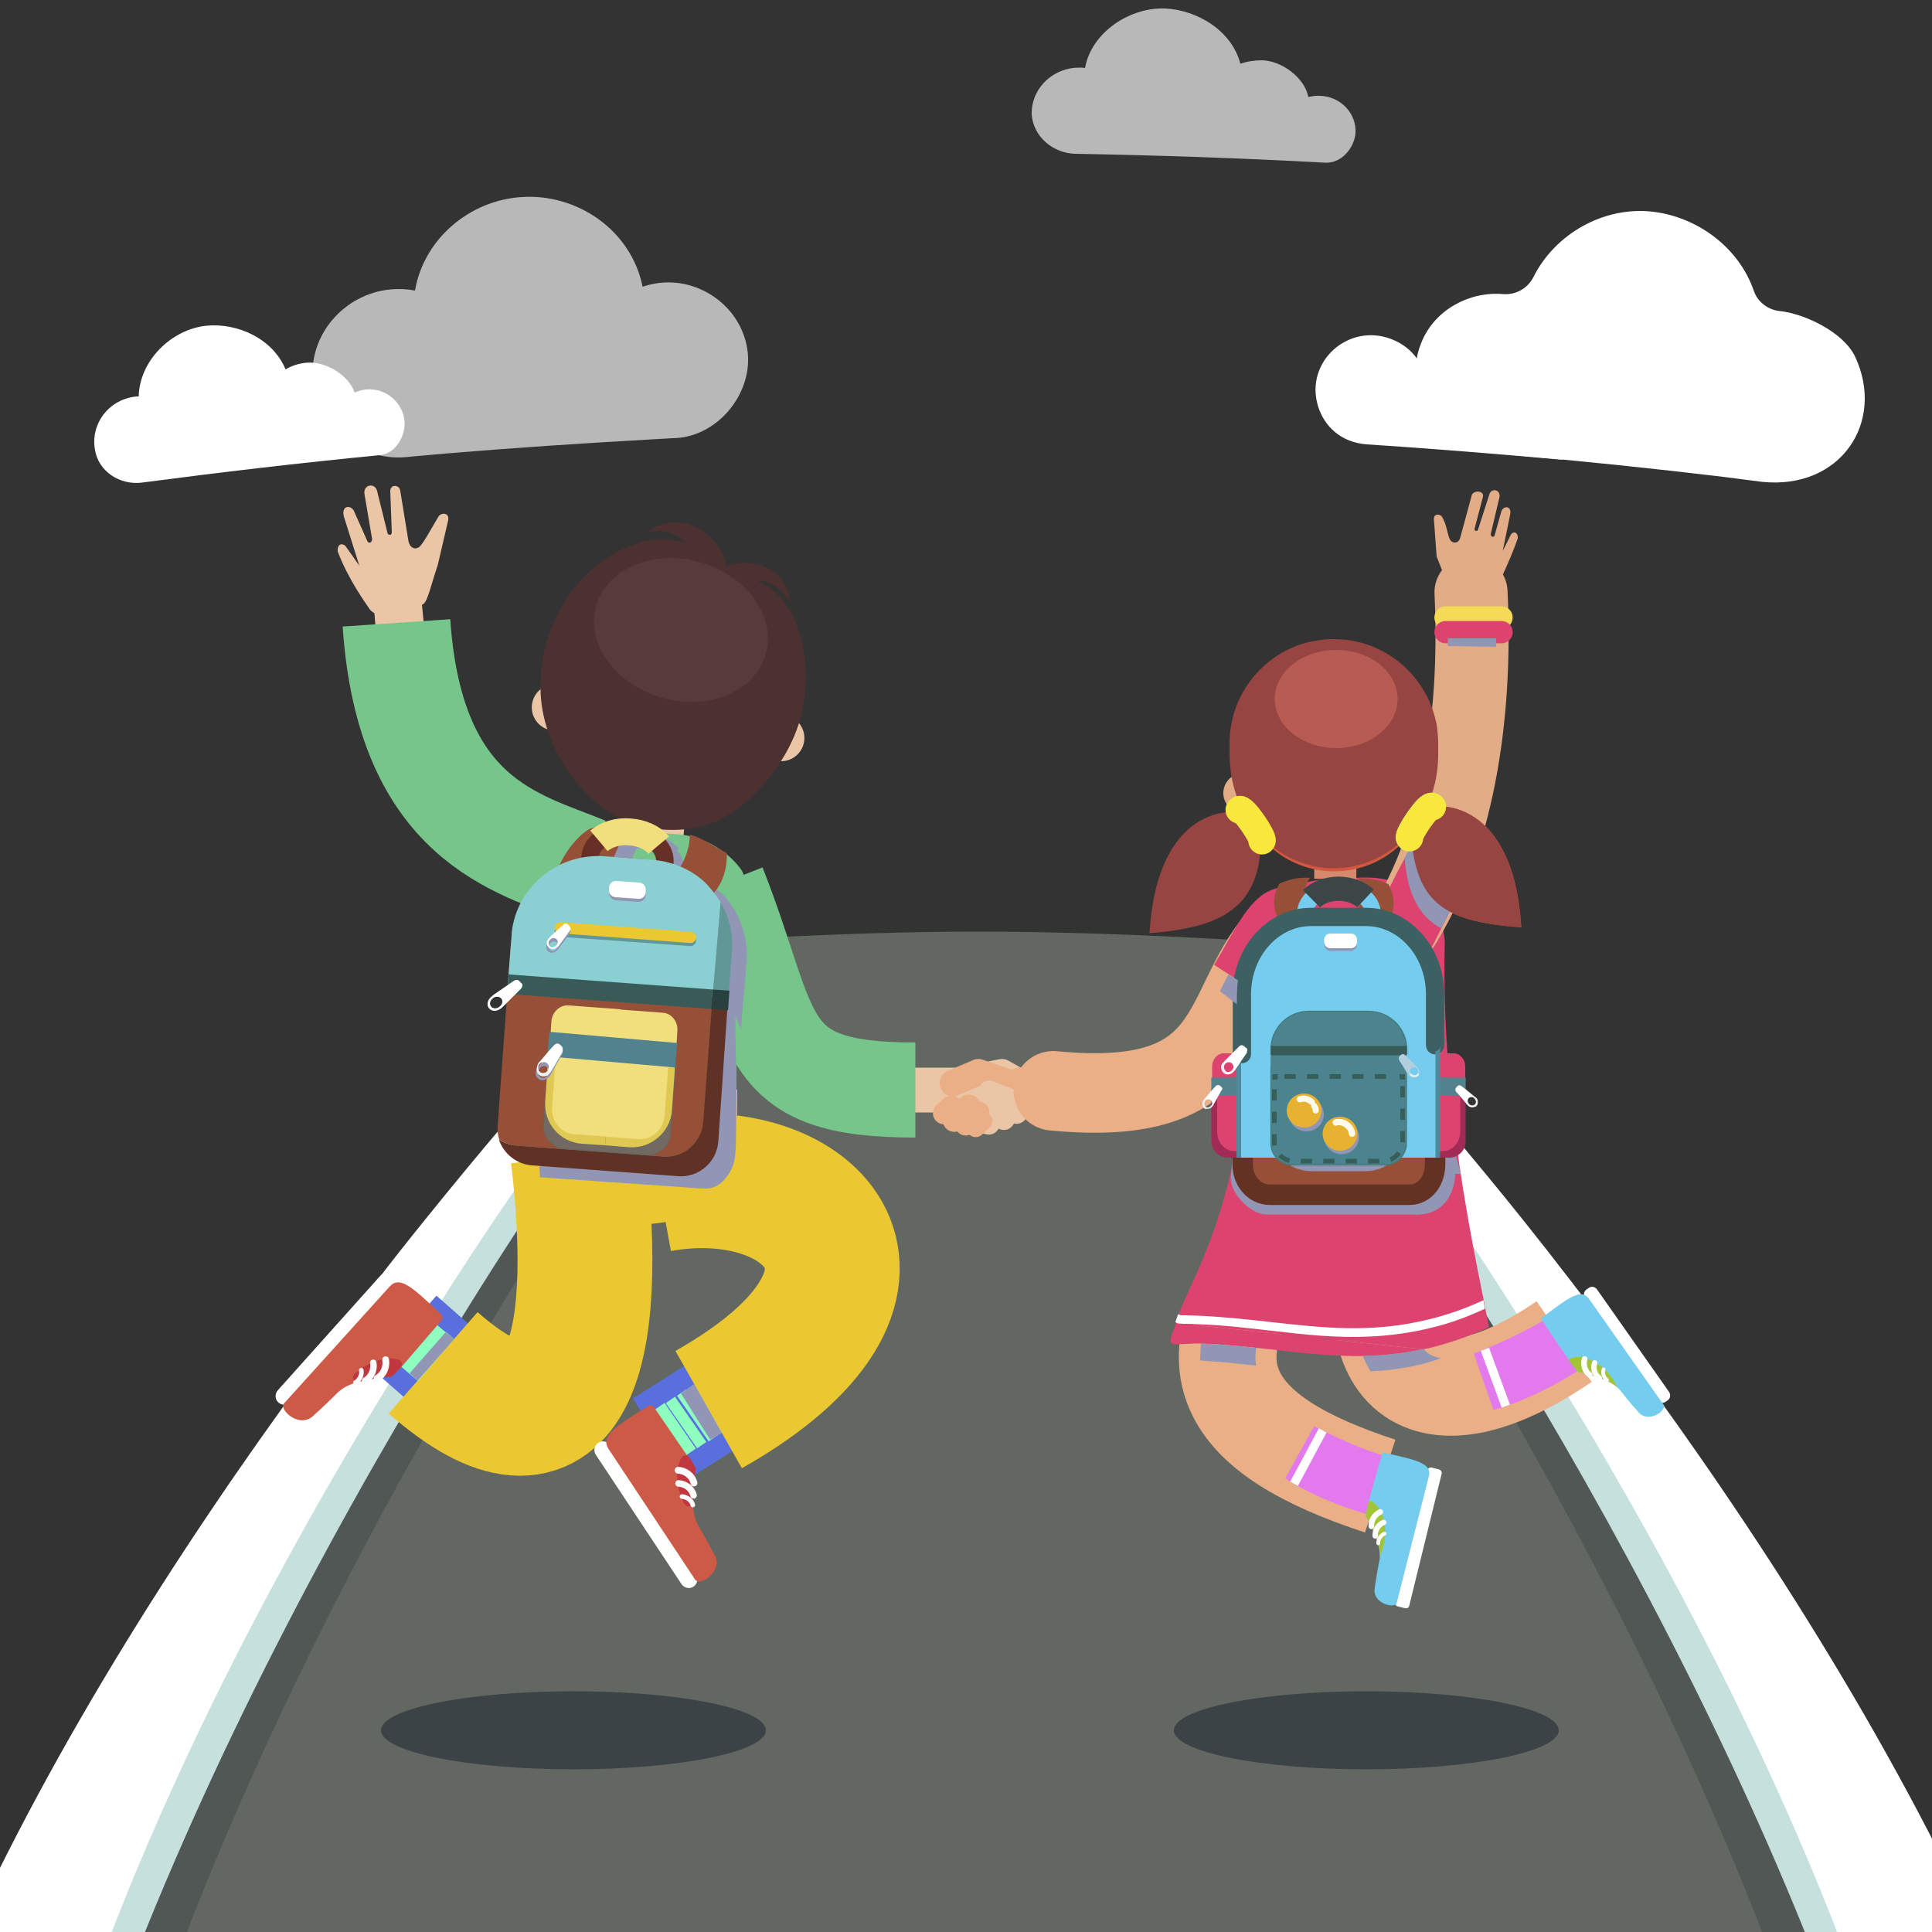 <?xml version="1.0" encoding="utf-8"?>
<!-- Generator: Adobe Illustrator 21.0.0, SVG Export Plug-In . SVG Version: 6.00 Build 0)  -->
<svg version="1.1" id="Слой_1" xmlns="http://www.w3.org/2000/svg" xmlns:xlink="http://www.w3.org/1999/xlink" x="0px" y="0px"
	 width="500px" height="500px" viewBox="0 0 500 500" style="enable-background:new 0 0 500 500;" xml:space="preserve">
<rect x="0" y="0" width="500" height="500" fill="#333333" stroke="none"/>
<style type="text/css">
	.st0{fill:#FFFFFF;}
	.st1{opacity:0.65;fill:#FFFFFF;enable-background:new    ;}
	.st2{opacity:0.65;}
	.st3{fill:#626861;}
	.st4{opacity:0.44;fill:#3C4346;enable-background:new    ;}
	.st5{fill:#C5E0DD;}
	.st6{fill:#E2AC86;}
	.st7{fill:#EBC6A6;}
	.st8{fill:none;stroke:#586FDD;stroke-width:25.269;stroke-linejoin:round;stroke-miterlimit:10;}
	.st9{fill:none;stroke:#8FFFBF;stroke-width:2.888;stroke-linejoin:round;stroke-miterlimit:10;}
	.st10{fill:none;stroke:#EBC6A6;stroke-width:6.873;stroke-linecap:round;stroke-linejoin:round;stroke-miterlimit:10;}
	.st11{fill:#EBAF88;}
	.st12{fill:none;stroke:#EBC6A6;stroke-width:5.661;stroke-linecap:round;stroke-linejoin:round;stroke-miterlimit:10;}
	.st13{fill:none;stroke:#EBAF87;stroke-width:4.776;stroke-linecap:round;stroke-linejoin:round;stroke-miterlimit:10;}
	.st14{fill:none;stroke:#EBAF87;stroke-width:6.873;stroke-linecap:round;stroke-linejoin:round;stroke-miterlimit:10;}
	.st15{fill:none;stroke:#EBAF87;stroke-width:5.712;stroke-linecap:round;stroke-linejoin:round;stroke-miterlimit:10;}
	.st16{fill:none;stroke:#EBAF87;stroke-width:6.065;stroke-linecap:round;stroke-linejoin:round;stroke-miterlimit:10;}
	.st17{fill:none;stroke:#EBAF87;stroke-width:5.358;stroke-linecap:round;stroke-linejoin:round;stroke-miterlimit:10;}
	.st18{fill:#D6886D;}
	.st19{fill:#4D3131;}
	.st20{fill:none;stroke:#EBC831;stroke-width:34.891;stroke-linejoin:round;stroke-miterlimit:10;}
	.st21{fill:none;stroke:#76C58B;stroke-width:27.913;stroke-miterlimit:10;}
	.st22{fill:none;stroke:#76C58B;stroke-width:24.608;stroke-miterlimit:10;}
	.st23{fill:#76C58B;}
	.st24{fill:#EBC831;}
	.st25{fill:#CC5A47;}
	.st26{fill:#C03740;}
	.st27{fill:none;stroke:#FCFCFC;stroke-width:1.192;stroke-linecap:round;stroke-linejoin:round;stroke-miterlimit:10;}
	.st28{fill:none;stroke:#FCFCFC;stroke-width:1.684;stroke-linecap:round;stroke-linejoin:round;stroke-miterlimit:10;}
	.st29{fill:none;stroke:#FCFCFC;stroke-width:1.766;stroke-linecap:round;stroke-linejoin:round;stroke-miterlimit:10;}
	.st30{fill:none;stroke:#EBAF88;stroke-width:25.269;stroke-miterlimit:10;}
	.st31{fill:none;stroke:#EBAF88;stroke-width:20.581;stroke-linecap:round;stroke-linejoin:round;stroke-miterlimit:10;}
	.st32{fill:#DC436E;}
	.st33{fill:#D7896D;}
	.st34{fill:none;stroke:#E2AC86;stroke-width:18.92;stroke-linecap:round;stroke-linejoin:round;stroke-miterlimit:10;}
	.st35{fill:#964542;}
	.st36{fill:#D1573E;}
	.st37{fill:#E27AEE;}
	.st38{fill:#74CCEE;}
	.st39{fill:#A4C438;}
	.st40{fill:none;stroke:#FCFCFC;stroke-width:0.99;stroke-linecap:round;stroke-linejoin:round;stroke-miterlimit:10;}
	.st41{fill:none;stroke:#FCFCFC;stroke-width:1.399;stroke-linecap:round;stroke-linejoin:round;stroke-miterlimit:10;}
	.st42{fill:none;stroke:#FCFCFC;stroke-width:1.468;stroke-linecap:round;stroke-linejoin:round;stroke-miterlimit:10;}
	.st43{fill:none;stroke:#FCFCFC;stroke-width:0.982;stroke-linecap:round;stroke-linejoin:round;stroke-miterlimit:10;}
	.st44{fill:none;stroke:#FCFCFC;stroke-width:1.388;stroke-linecap:round;stroke-linejoin:round;stroke-miterlimit:10;}
	.st45{fill:none;stroke:#FCFCFC;stroke-width:1.456;stroke-linecap:round;stroke-linejoin:round;stroke-miterlimit:10;}
	.st46{fill:#D1573E;stroke:#F8E73D;stroke-width:7.071;stroke-linecap:round;stroke-miterlimit:10;}
	.st47{fill:#D1573E;stroke:#8FFFBF;stroke-width:7.071;stroke-linecap:round;stroke-miterlimit:10;}
	.st48{opacity:0.5;fill:#DB7263;enable-background:new    ;}
	.st49{fill:#9296B5;}
	.st50{fill:#965037;}
	.st51{fill:none;stroke:#673026;stroke-width:4.542;stroke-miterlimit:10;}
	.st52{fill:#8ACFD1;}
	.st53{fill:none;stroke:#F1DF7E;stroke-width:6.963;stroke-miterlimit:10;}
	.st54{fill:#619797;}
	.st55{fill:#603226;}
	.st56{fill:none;stroke:#28413E;stroke-width:5.054;stroke-miterlimit:10;}
	.st57{fill:none;stroke:#385B58;stroke-width:5.054;stroke-miterlimit:10;}
	.st58{opacity:0.5;}
	.st59{fill:#4B848F;}
	.st60{fill:none;stroke:#437775;stroke-width:0.241;stroke-miterlimit:10;}
	.st61{fill:#E0C953;}
	.st62{fill:#F1DF7E;}
	.st63{fill:none;stroke:#52828E;stroke-width:6.366;stroke-miterlimit:10;}
	.st64{fill:none;stroke:#E8F2F2;stroke-width:0.647;stroke-linecap:round;stroke-miterlimit:10;}
	.st65{fill:none;stroke:#619797;stroke-width:2.888;stroke-linecap:round;stroke-miterlimit:10;}
	.st66{fill:none;stroke:#EBC831;stroke-width:2.888;stroke-linecap:round;stroke-miterlimit:10;}
	.st67{fill:#A02C55;}
	.st68{fill:none;stroke:#52828E;stroke-width:4.738;stroke-miterlimit:10;}
	.st69{fill:none;stroke:#74CCEE;stroke-width:4.084;stroke-miterlimit:10;}
	.st70{fill:none;stroke:#3D6163;stroke-width:4.738;stroke-linecap:round;stroke-miterlimit:10;}
	.st71{fill:none;stroke:#643222;stroke-width:5.298;stroke-miterlimit:10;}
	.st72{fill:none;stroke:#385B58;stroke-width:6.021;stroke-miterlimit:10;}
	.st73{fill:none;stroke:#4B848F;stroke-width:5.539;stroke-miterlimit:10;}
	.st74{fill:none;stroke:#3D4646;stroke-width:6.262;stroke-miterlimit:10;}
	.st75{fill:none;stroke:#E8F2F2;stroke-width:0.482;stroke-linecap:round;stroke-miterlimit:10;}
	.st76{fill:none;stroke:#375E59;stroke-width:1.204;stroke-miterlimit:10;}
	.st77{fill:none;stroke:#375E59;stroke-width:1.204;stroke-miterlimit:10;stroke-dasharray:2.925,2.925;}
	.st78{fill:none;stroke:#375E59;stroke-width:1.204;stroke-miterlimit:10;stroke-dasharray:2.904,2.904;}
	.st79{fill:#B2CFDD;}
	.st80{fill:#4E8A9C;}
	.st81{fill:none;stroke:#E8F2F2;stroke-width:0.723;stroke-linecap:round;stroke-miterlimit:10;}
	.st82{fill:none;stroke:#FDFAEB;stroke-width:1.686;stroke-linecap:round;stroke-miterlimit:10;}
	.st83{fill:#E6B22F;}
	.st84{fill:none;stroke:#FDFAEB;stroke-width:1.579;stroke-linecap:round;stroke-miterlimit:10;}
	.st85{fill:#3C4346;}
	.st86{opacity:0.3;fill:#765151;enable-background:new    ;}
	.st87{fill:none;stroke:#F4DA56;stroke-width:5.763;stroke-linecap:round;stroke-miterlimit:10;}
	.st88{fill:none;stroke:#DC436E;stroke-width:5.763;stroke-linecap:round;stroke-miterlimit:10;}
	.st89{fill:none;stroke:#FFFFFF;stroke-width:2.27;stroke-miterlimit:10;}
</style>
<g id="Background">
</g>
<g id="Designed_by_Freepik">
</g>
<g>
	<g>
		<path class="st0" d="M36.7,124.9c20.5-2.7,40.9-5.1,61.5-7.1c4.5-0.4,6.8-5.4,6.5-8.8c-0.5-5-5-8.7-10-8.2c-1,0.1-2,0.4-2.9,0.8
			c-1.7-4.8-7.9-8.3-12.8-7.7c-1.8,0.2-3.6,0.8-5.1,1.7c-3.3-8-12.5-12.1-20.5-11.3c-8.9,0.9-17.3,8.9-17.5,18.3
			c-0.4,0-0.9,0-1.3,0.1c-6.4,0.9-11,6.8-10.1,13.2c0,0.2,0.1,0.4,0.1,0.6C25.5,122,31,125.6,36.7,124.9z"/>
		<path class="st1" d="M278.3,39.8c21.5,0.4,43,1.1,64.5,2.3c4.7,0.3,7.8-4.3,8-7.7c0.3-5-3.8-9.4-9.1-9.6c-1.1-0.1-2.1,0.1-3.1,0.3
			c-1-5.1-7-9.4-12-9.5c-1.9,0-3.9,0.3-5.6,0.9c-2.2-8.6-11.2-13.9-19.4-14.3c-9-0.4-19.1,6-20.8,15.4c-0.4-0.1-0.9-0.1-1.4-0.1
			C273,17.4,267.2,22.3,267,29c0,0.2,0,0.4,0,0.6C267.4,35.4,272.6,39.7,278.3,39.8z"/>
		<g class="st2">
			<path class="st0" d="M172,73.1c-2,0.1-3.9,0.5-5.7,1.1C163.4,59.7,149.5,50,134.9,51c-13.4,0.9-25.2,10.8-27.5,24.2
				c-2-0.4-4.1-0.5-6.3-0.3C89.1,76,79.7,86.7,81,98.8c1.3,11.8,12.3,20.6,24.1,19.5c3.9-0.4,5.9-0.5,9.9-0.9
				c17.9-1.5,35.9-2.7,53.9-3.7c2.1-0.1,3.1-0.2,5.2-0.3c10.9-0.1,19.9-10.4,19.5-21C193.1,81.2,183.1,72.6,172,73.1z"/>
		</g>
		<g>
			<path class="st0" d="M388.9,76.1L388.9,76.1c3.3,0.3,6.4-1.4,7.9-4.3c5.6-11.3,18.3-18.5,31-17c11.7,1.4,22.3,9.4,26.1,20.5
				c1,2.9,3.7,4.9,6.7,5.2c6.1,0.6,16.4,5.3,19.5,11.8c7.9,16.9-3.7,34.5-24.1,32.4c-4-0.5-6-0.8-10.1-1.3
				c-18.3-2.2-36.7-4.1-55-5.7c-4.9-0.4-7.8-0.7-11.9-1c-2.2-0.2-4.3-1.3-5.6-3.1c-5.6-7.4-9.4-16-5.4-25.3
				C371.4,80.2,380.2,75.4,388.9,76.1z"/>
			<path class="st0" d="M369,101.7c0.5-7-3.5-11.8-8.8-13.9c-11.2-4.4-22.6,5.8-19.1,17.3c1.6,5.2,5.9,9.4,12.6,9.9
				c17,1.1,33.9,2.5,50.9,4C392.7,113.1,380.9,107.3,369,101.7z"/>
		</g>
	</g>
</g>
<path class="st3" d="M507,509.9H-2.9v-5.1c-0.7,0.9,0.1,1.3,0,1.4c0.1-0.1-0.6-0.7,0-1.5V503c0.8-1.1,3.1-2.2,3.9-3.2
	C26.5,442.7,63,385.1,99.4,336c1.2-1.6,2.3-3.1,3.5-4.7c1.3-1.7,2.6-3.4,3.9-5.1c2-2.6,4-5.3,6-7.8c5.7-7.4,11.4-14.6,17-21.5
	c1.8-2.2,3.6-4.4,5.3-6.5c0.2-0.3,0.5-0.6,0.7-0.9c1.4-1.7,2.8-3.3,4.1-5c0.1-0.1,0.2-0.2,0.2-0.3c0.8-0.9,1.5-1.8,2.3-2.7
	c1.3-1.5,2.6-3,3.9-4.5c0-0.1,0.1-0.1,0.1-0.2c0.4-0.5,0.9-1,1.3-1.5c0.6-0.7,1.2-1.4,1.8-2.1c0.4-0.5,0.9-1,1.3-1.5
	c0.7-0.9,1.5-1.7,2.2-2.6c0.6-0.7,1.1-1.3,1.7-2c0.5-0.6,1.1-1.2,1.6-1.9c0.3-0.4,0.7-0.8,1-1.1l0,0c0.5-0.5,0.9-1.1,1.4-1.6
	c0.2-0.2,0.4-0.4,0.6-0.6c3-3.4,6-6.6,8.9-9.8c0.1-0.1,0.2-0.3,0.4-0.4c0.2-0.2,0.4-0.4,0.6-0.6c0.5-0.5,0.9-1,1.4-1.5
	c1.5-1.6,3-3.3,4.5-4.8c0.3-0.3,0.6-0.6,0.9-0.9c2.6-0.2,5.3-0.3,7.9-0.5l0,0c1.4-0.1,2.8-0.2,4.2-0.2c0.8,0,1.5-0.1,2.3-0.1l0,0
	c0,0,0,0,0.1,0c0.6,0,1.1-0.1,1.7-0.1c1.9-0.1,3.8-0.2,5.7-0.3c19.2-1,37.9-1.6,55.1-1.6c20.3,0,42.8,0.8,65.7,2.1
	c0.7,0,1.3,0.1,2,0.1c0.3,0,0.5,0,0.8,0.1c0.5,0,1.1,0.1,1.6,0.1s1,0.1,1.5,0.1c0.9,0.1,1.8,0.1,2.7,0.2c0.1,0.1,0.1,0.1,0.1,0.2
	c0.9,0.9,1.7,1.8,2.6,2.7c1.6,1.7,3.2,3.4,4.9,5.2c0.2,0.2,0.4,0.4,0.6,0.6c0.3,0.3,0.6,0.7,0.9,1c0.1,0.2,0.3,0.3,0.4,0.5
	c0.5,0.6,1,1.1,1.6,1.7c0.1,0.1,0.1,0.1,0.2,0.2c0.7,0.8,1.5,1.6,2.2,2.5c5.9,6.5,12,13.5,18.3,20.9c0.2,0.2,0.3,0.4,0.5,0.6
	c0.3,0.3,0.5,0.6,0.8,1c0.1,0.2,0.3,0.3,0.4,0.5l0,0l0.4,0.5c0.4,0.5,0.8,0.9,1.2,1.4c0.3,0.4,0.6,0.8,1,1.1
	c1.1,1.3,2.1,2.5,3.2,3.8c0.1,0.1,0.1,0.2,0.2,0.2c0.6,0.7,1.1,1.4,1.7,2.1c0.7,0.9,1.5,1.8,2.2,2.7c3.8,4.6,7.6,9.3,11.4,14.2l0,0
	c4.2,5.4,8.5,10.9,12.8,16.5c1.6,2,3.1,4.1,4.7,6.2c1.6,2.2,3.3,4.4,5,6.7c0.2,0.3,0.4,0.5,0.6,0.8l0.1,0.1
	c35.9,48.7,72,105.8,97.2,162.2c0.8,1.1,1.6,2.2,2.4,3.2l0.3,1.6c0.6,0.8,1.6,1.3,1.7,1.5c-0.1-0.1-1-0.5-1.7-1.4l1.7,3.1l0,0
	L507,509.9L507,509.9z"/>
<g>
	<path class="st4" d="M188.4,251.7c-0.3,0.4-0.6,0.7-0.9,1.1l0,0c-1.5,2-3,4-4.6,6.1l0,0l0,0c-0.7,0.9-1.4,1.8-2.1,2.8
		c-0.4,0.5-0.8,1.1-1.2,1.6c-2,2.7-4,5.4-6,8.2l0,0l0,0c-0.3,0.4-0.6,0.9-0.9,1.3c-0.3,0.5-0.7,0.9-1,1.4c-0.4,0.6-0.9,1.2-1.3,1.9
		c-0.5,0.7-1,1.4-1.5,2.1c-0.1,0.1-0.2,0.3-0.3,0.4c-1.1,1.5-2.1,3-3.2,4.6c-0.6,0.9-1.3,1.8-1.9,2.7c-1,1.5-2,3-3.1,4.5
		c-1.5,2.2-3,4.5-4.6,6.7c-1.5,2.2-3,4.5-4.5,6.8c-7.9,12-16.1,24.9-24.3,38.5C97,392.2,66.5,451,44.6,509.9H8.7
		c14.5-32.6,31.6-65.2,50-96.3c16-27.1,32.9-53.1,49.6-76.9l0,0c1.3-1.9,2.6-3.7,4-5.6c1.4-2,2.8-3.9,4.2-5.8
		c8.2-11.3,16.3-22.1,24.2-32.1l0,0c0.7-0.9,1.5-1.9,2.2-2.8c1.5-1.9,3-3.8,4.5-5.6c0.7-0.9,1.5-1.8,2.2-2.7
		c0.1-0.1,0.2-0.3,0.4-0.4c1.1-1.4,2.3-2.8,3.4-4.1c0-0.1,0.1-0.1,0.1-0.2c0.4-0.5,0.9-1,1.3-1.5c0.6-0.7,1.2-1.4,1.8-2.1
		c0.1-0.1,0.2-0.3,0.3-0.4c0.2-0.3,0.5-0.5,0.7-0.8s0.5-0.6,0.7-0.9l0,0c0.4-0.4,0.7-0.9,1.1-1.3c1.3-1.5,2.5-3,3.8-4.5
		c0.9-1,1.8-2.1,2.7-3.1c0.3-0.3,0.5-0.6,0.8-1c2.1-2.4,4.3-4.8,6.3-7.1c0.4-0.5,0.9-1,1.3-1.4c0.2-0.2,0.3-0.4,0.5-0.6
		c0,0,0,0,0.1-0.1c0.3-0.3,0.6-0.6,0.9-1h12.6V251.7z"/>
	<path class="st5" d="M181,251.7c-2.1,2.7-4.3,5.6-6.6,8.5c-0.4,0.5-0.8,1-1.2,1.5c-0.3,0.4-0.6,0.7-0.8,1.1l0,0
		c-0.4,0.6-0.9,1.2-1.3,1.8c-1.7,2.3-3.4,4.6-5.1,6.9c-0.4,0.6-0.9,1.2-1.3,1.8c-0.2,0.3-0.4,0.6-0.6,0.9c-0.5,0.7-1,1.4-1.5,2.1
		c-0.4,0.5-0.7,1-1.1,1.6c0,0.1-0.1,0.1-0.1,0.2c-1.1,1.5-2.2,3-3.3,4.6c-0.6,0.9-1.3,1.8-1.9,2.7c-1.2,1.6-2.3,3.3-3.5,5
		c-0.5,0.8-1.1,1.5-1.6,2.3c-1,1.4-2,2.9-3,4.4c-8.9,12.9-18.1,27-27.3,41.8c-31.5,50.5-63.8,110.7-87.2,171H-2.9
		C25.3,448.5,63.4,387.1,100.2,336c1.1-1.5,2.1-2.9,3.2-4.4c1.2-1.7,2.4-3.4,3.7-5c2-2.7,3.9-5.3,5.9-7.9
		c5.6-7.5,11.3-14.8,16.8-21.7c1.7-2.2,3.5-4.4,5.2-6.5c0.6-0.7,1.2-1.5,1.8-2.2c1.1-1.3,2.1-2.6,3.2-3.9c0,0,0-0.1,0.1-0.1
		c0.8-0.9,1.5-1.8,2.3-2.7c1.3-1.5,2.5-3.1,3.8-4.6c0.1-0.1,0.1-0.1,0.1-0.2c0.4-0.5,0.9-1,1.3-1.5c0.6-0.7,1.2-1.4,1.8-2.1
		c0.4-0.5,0.9-1,1.3-1.6c0.7-0.9,1.5-1.7,2.2-2.6c0.5-0.6,1.1-1.2,1.6-1.9c0.7-0.8,1.4-1.6,2.1-2.4c0.3-0.4,0.7-0.8,1-1.1
		c0.5-0.5,0.9-1.1,1.4-1.6l0,0c0.1-0.1,0.1-0.1,0.2-0.2c3-3.4,6-6.7,8.9-9.8c0.1-0.1,0.2-0.3,0.4-0.4H181V251.7z"/>
	<path class="st0" d="M181,243.7c-1.9,2.4-4,4.8-6,7.4l0,0c-0.1,0.2-0.3,0.4-0.4,0.6c0,0,0,0.1-0.1,0.1c-0.2,0.3-0.4,0.5-0.6,0.8
		l0,0c-2.4,3-4.8,6-7.3,9.2l-0.7,1c-0.8,1-1.6,2-2.3,3c-1.2,1.5-2.3,3.1-3.5,4.6c-0.5,0.7-1.1,1.5-1.6,2.2c-0.1,0.1-0.1,0.2-0.2,0.3
		c-0.2,0.3-0.4,0.6-0.7,0.9l0,0c-0.3,0.3-0.5,0.7-0.8,1l0,0c-0.3,0.4-0.5,0.7-0.8,1.1c-0.4,0.5-0.8,1-1.2,1.6c0,0.1-0.1,0.1-0.1,0.2
		c-1.1,1.5-2.2,3-3.4,4.6c-0.4,0.5-0.7,1-1.1,1.5c-0.3,0.4-0.6,0.8-0.9,1.2c-1.3,1.8-2.6,3.6-3.9,5.5c-1.4,2-2.9,4.1-4.3,6.1
		c-8.3,11.8-16.8,24.3-25.3,37.6c-0.2,0.3-0.3,0.5-0.5,0.8c-32,49.2-64,107.3-86.3,164.8c-0.7,1.1-1.4,2.2-2.1,3.2l-0.3,1.6
		c-0.5,0.8-0.9,1.4-0.9,1.5c0.1-0.1,0.3-0.5,0.9-1.4l-0.9,5.1H-2.9v-20.5C22.9,436.2,58.2,383,93.2,337.2l0,0c1.1-1.5,2.3-3,3.4-4.5
		l0,0c0.2-0.3,0.4-0.5,0.6-0.8c4.2-5.5,8.4-10.8,12.6-16c7.1-8.8,14.1-17.3,21-25.4c2.7-3.1,5.3-6.2,7.9-9.1
		c0.3-0.3,0.5-0.6,0.8-0.9l0.1-0.1c1-1.2,2.1-2.3,3.1-3.5c0.2-0.3,0.4-0.5,0.7-0.8c0.3-0.4,0.7-0.8,1-1.2c0.6-0.7,1.3-1.5,1.9-2.2
		c0.4-0.5,0.8-0.9,1.2-1.4c0.8-0.9,1.6-1.8,2.5-2.7c0.2-0.3,0.5-0.5,0.7-0.8c1.8-2,3.6-3.9,5.3-5.8c0.2-0.2,0.4-0.4,0.5-0.6l0,0
		l0.1-0.1c0.3-0.3,0.6-0.6,0.9-1l0,0c0.5-0.5,0.9-1,1.4-1.5c2.2-2.3,4.3-4.6,6.5-6.8c0.3-0.3,0.7-0.7,1-1c0.5-0.5,1-1,1.5-1.5
		c1.8-1.8,3.5-3.6,5.3-5.4c0.1-0.1,0.1-0.1,0.2-0.2h7.6V243.7z"/>
</g>
<g>
	<path class="st4" d="M495.7,509.9h-35.9c-22.5-60.4-54.1-120.8-84.9-171.4c-1.4-2.2-2.7-4.4-4.1-6.6c-0.4-0.7-0.8-1.4-1.3-2.1
		c-0.2-0.4-0.5-0.7-0.7-1.1c-0.9-1.5-1.9-3-2.8-4.5c-0.4-0.7-0.8-1.3-1.2-2c-2.3-3.7-4.6-7.3-6.9-10.8c-3.9-6.1-7.8-12-11.7-17.7
		c-0.8-1.1-1.5-2.3-2.3-3.4c-0.4-0.6-0.8-1.1-1.2-1.7c-1-1.5-2-3-3.1-4.4c-0.2-0.2-0.3-0.4-0.5-0.7c-0.2-0.3-0.4-0.6-0.6-0.9
		c-0.4-0.5-0.8-1.1-1.1-1.6c-0.2-0.3-0.5-0.7-0.7-1s-0.4-0.6-0.6-0.9c-2.1-3-4.2-5.9-6.2-8.8c-0.3-0.5-0.7-1-1-1.4
		c-0.8-1.1-1.5-2.1-2.3-3.1c-0.5-0.7-1-1.4-1.6-2.1c-0.2-0.2-0.4-0.5-0.5-0.7c-0.8-1-1.5-2.1-2.3-3.1c-0.3-0.4-0.5-0.7-0.8-1.1
		l-0.1-0.1c-0.2-0.3-0.4-0.5-0.6-0.8s-0.4-0.6-0.6-0.8c-0.1-0.2-0.3-0.4-0.4-0.6s-0.3-0.4-0.4-0.5c-0.4-0.5-0.8-1-1.2-1.5
		c-0.2-0.2-0.4-0.5-0.6-0.7c-0.3-0.5-0.7-0.9-1-1.3c-0.1-0.2-0.3-0.4-0.4-0.6h12.6c0.1,0.1,0.2,0.2,0.3,0.3c0.1,0.1,0.2,0.2,0.3,0.4
		c0.3,0.3,0.6,0.7,0.9,1c0.1,0.2,0.3,0.3,0.4,0.5c0.5,0.6,1,1.1,1.6,1.7c0.1,0.1,0.1,0.1,0.2,0.2c0.7,0.8,1.5,1.6,2.2,2.5
		c1.3,1.5,2.6,3,4,4.5l0,0c0,0,0,0,0,0.1c0.3,0.3,0.6,0.6,0.8,1c0.9,1,1.7,2,2.6,3c0.2,0.2,0.4,0.5,0.6,0.7c0.5,0.6,1.1,1.2,1.6,1.9
		c0.2,0.3,0.4,0.5,0.7,0.8c0.3,0.3,0.6,0.7,0.8,1c1.4,1.6,2.8,3.3,4.2,5c0.2,0.2,0.4,0.5,0.6,0.8c0.6,0.8,1.3,1.5,1.9,2.3
		c0.2,0.3,0.5,0.6,0.7,0.9c0.3,0.3,0.6,0.7,0.8,1c0.4,0.5,0.9,1.1,1.3,1.6c0.2,0.3,0.5,0.6,0.7,0.9c0.2,0.2,0.4,0.4,0.5,0.7
		c1.2,1.5,2.4,2.9,3.6,4.4c0.5,0.6,0.9,1.1,1.4,1.7c0.6,0.7,1.1,1.4,1.7,2.2c0.3,0.4,0.6,0.8,1,1.2c5.8,7.4,11.7,15.2,17.7,23.3
		c0.4,0.6,0.9,1.2,1.3,1.8c0.6,0.8,1.1,1.5,1.7,2.3c1.4,1.9,2.7,3.7,4.1,5.6c1.6,2.2,3.1,4.4,4.7,6.6s3.1,4.4,4.7,6.7
		c9.9,14.1,19.8,29,29.5,44.4C452.8,423.9,476.6,466.8,495.7,509.9z"/>
	<path class="st5" d="M507,509.9h-36c-22.5-58.1-53.4-116.2-83.8-165.5c-0.6-0.9-1.1-1.8-1.7-2.7c-0.9-1.4-1.7-2.8-2.6-4.2
		c-2.3-3.7-4.6-7.3-6.8-10.8c-0.9-1.4-1.8-2.8-2.7-4.2c-0.4-0.6-0.8-1.3-1.2-1.9c-4.1-6.4-8.2-12.6-12.3-18.5
		c-1.9-2.8-3.8-5.5-5.6-8.2c-0.8-1.1-1.6-2.3-2.4-3.4c-0.4-0.6-0.8-1.1-1.2-1.7c-1-1.5-2.1-3-3.1-4.4c-0.2-0.2-0.3-0.4-0.5-0.7
		c-0.2-0.3-0.4-0.6-0.6-0.9c-0.4-0.5-0.8-1.1-1.2-1.6c-0.2-0.3-0.5-0.7-0.7-1s-0.4-0.6-0.6-0.9c-1.7-2.3-3.3-4.6-5-6.8
		c-0.2-0.3-0.5-0.6-0.7-1c-1.4-1.9-2.7-3.7-4.1-5.5c-0.2-0.3-0.5-0.6-0.7-0.9c-1.2-1.6-2.4-3.2-3.6-4.8c-0.3-0.5-0.7-0.9-1-1.4
		c-0.8-1-1.5-2-2.3-3c-0.7-0.9-1.4-1.8-2.1-2.7c-0.2-0.3-0.5-0.6-0.7-0.9c-0.1-0.2-0.3-0.4-0.4-0.6H336c0.2,0.2,0.4,0.4,0.6,0.6
		c0.3,0.3,0.6,0.7,0.9,1c0.1,0.2,0.3,0.3,0.4,0.5c0.5,0.6,1.1,1.1,1.6,1.7c0.1,0.1,0.1,0.1,0.2,0.2c0.7,0.8,1.5,1.6,2.3,2.5
		c3.8,4.2,7.7,8.5,11.6,13.1c2.2,2.5,4.4,5.1,6.6,7.8c0.1,0.1,0.1,0.2,0.2,0.2c0.3,0.3,0.5,0.6,0.8,0.9s0.5,0.6,0.8,0.9
		c0.4,0.5,0.9,1,1.3,1.6c0.4,0.5,0.8,1,1.2,1.5c1,1.2,1.9,2.4,2.9,3.6c0.1,0.1,0.1,0.2,0.2,0.2c0.6,0.8,1.3,1.6,1.9,2.4
		s1.3,1.6,1.9,2.4c3.5,4.4,7,8.8,10.6,13.4c4.4,5.7,8.8,11.5,13.2,17.5c1.5,2.1,3.1,4.1,4.6,6.2c1.6,2.2,3.2,4.4,4.9,6.7
		c0.2,0.3,0.4,0.5,0.6,0.8l0.1,0.1c36.1,50.2,73.9,110.2,101.7,170.3l0,0C507.3,508.5,506.7,509.2,507,509.9z"/>
	<path class="st0" d="M507,509.9h-28.3l-0.9-5.1c0.6,0.9,0.8,1.3,0.9,1.4c-0.1-0.1-0.4-0.7-0.9-1.5l-0.3-1.6
		c-0.7-1.1-1.4-2.2-2.1-3.2C454.1,445,424.1,389.7,393.8,342c-1.4-2.3-2.9-4.5-4.3-6.8c-1.5-2.3-2.9-4.5-4.4-6.8
		c-0.9-1.4-1.8-2.8-2.7-4.1c-0.9-1.3-1.8-2.7-2.7-4c-0.4-0.6-0.8-1.2-1.2-1.8c-5.5-8.2-10.9-16-16.2-23.5c-0.3-0.4-0.5-0.7-0.8-1.1
		c-0.8-1.1-1.6-2.3-2.4-3.4c-0.4-0.6-0.8-1.2-1.2-1.7c-1.1-1.5-2.1-3-3.2-4.4c-0.2-0.2-0.3-0.4-0.5-0.7c-0.2-0.3-0.4-0.6-0.7-0.9
		c-0.4-0.5-0.8-1.1-1.2-1.6c-0.3-0.3-0.5-0.7-0.8-1c-0.2-0.3-0.4-0.6-0.6-0.9c-0.4-0.5-0.8-1.1-1.2-1.6c-0.2-0.3-0.4-0.6-0.6-0.8
		c-1.6-2.1-3.1-4.2-4.7-6.3c-0.2-0.3-0.4-0.5-0.6-0.8c-0.4-0.5-0.8-1-1.2-1.5c-0.2-0.3-0.4-0.6-0.7-0.9c-0.9-1.2-1.8-2.4-2.7-3.6
		c-0.2-0.3-0.5-0.6-0.7-0.9c0,0,0,0,0-0.1l0,0c-1.2-1.5-2.3-3-3.5-4.5c-0.7-0.8-1.3-1.7-1.9-2.5c-0.1-0.1-0.1-0.1-0.2-0.2
		c-0.5-0.6-0.9-1.2-1.4-1.7c-0.1-0.2-0.3-0.3-0.4-0.5c-0.3-0.3-0.5-0.7-0.8-1c-0.2-0.2-0.3-0.4-0.5-0.6c-0.3-0.4-0.6-0.8-0.9-1.2
		c-1.5-1.8-2.9-3.6-4.4-5.4c-0.4-0.5-0.8-0.9-1.2-1.4h7.5l0.1,0.1l0,0c0.2,0.2,0.4,0.4,0.6,0.6c1.8,1.8,3.6,3.7,5.5,5.6
		c0.7,0.8,1.5,1.5,2.2,2.3c0.3,0.3,0.6,0.7,0.9,1c0.2,0.2,0.3,0.3,0.5,0.5c0.5,0.6,1.1,1.1,1.6,1.7c0.1,0.1,0.1,0.1,0.2,0.2
		c0.8,0.8,1.5,1.6,2.3,2.5c5.7,6.1,11.5,12.5,17.6,19.4c0.3,0.3,0.6,0.6,0.8,1c0.1,0.2,0.3,0.3,0.4,0.5l0.1,0.1
		c0.6,0.7,1.2,1.3,1.8,2c0.8,0.9,1.6,1.8,2.4,2.7c0.6,0.7,1.3,1.5,1.9,2.2l0,0c1.2,1.4,2.4,2.8,3.7,4.3c0.1,0.2,0.3,0.3,0.4,0.5l0,0
		c2.2,2.6,4.5,5.3,6.7,8c6.1,7.3,12.2,14.8,18.4,22.7c0.6,0.8,1.3,1.6,1.9,2.4l0,0c0.9,1.2,1.8,2.3,2.7,3.5c0.9,1.2,1.9,2.4,2.8,3.6
		c0.8,1,1.5,2,2.3,3c0.2,0.2,0.4,0.5,0.5,0.7l0,0c35.6,46.3,71.3,100.3,97.6,154.3v20.7H507z"/>
</g>
<g>
	<path class="st6" d="M384.7,162.6l0.1-8.5c1.1-0.7,2-1.2,2.4-1.8c0,0,3.6-7.1,5.6-13c0.1-1.3-0.8-2-1.7-1.1l-2.2,4.4l1.9-9.3
		c0.6-2.6-1.9-2.5-2.3-0.8l-1.7,6.1c-0.3,0.6-1,0.3-1-0.4l2.3-9.7c0.1-2-2.3-2.2-2.7-0.4l-2.9,9c-0.1,0.3-0.8,0.6-0.9-0.2l2.2-8.4
		c0.3-1.7-2.9-1.7-3,0l-2.8,10.3c-0.3,1.7-1.5,1.9-2.4,1.3c-1.1-1.1-0.9-4-2.5-6.5c-0.7-0.7-2.2-0.6-2,0.9l0.7,9.5
		c1.6,4.2,3.3,8.4,4.3,8.5l-0.2,11.1L384.7,162.6z"/>
	<path class="st7" d="M97.7,168.9l-0.8-10.2c-1.3-0.8-1.3-1.2-1.8-1.9c0,0-5.1-7-7.7-14.1c-0.2-1.6,0.9-2.4,2-1.4l3.6,5.1l-4-12.7
		c-0.8-3.2,2.2-3.1,2.8-1l3.3,7.4c0.4,0.7,1.2,0.3,1.2-0.6l-2-11.8c-0.2-2.4,2.8-2.8,3.3-0.6l2.7,10.9c0.1,0.4,1,0.8,1.1-0.2
		l-0.4-10.7c0-1.8,2.4-1.8,2.6,0l2.1,12.9c0.4,2,1.9,2.3,2.9,1.5c1.3-1.4,3.1-4.9,5-8c0.8-0.9,2.7-0.8,2.4,1.1l-2.7,11.6
		c-1.8,5.2-2.7,10.1-4.1,10.3l1.3,13.3L97.7,168.9z"/>
	<ellipse transform="matrix(0.164 -0.987 0.987 0.164 -60.623 294.679)" class="st7" cx="143.5" cy="183.1" rx="6" ry="6"/>
	<ellipse transform="matrix(0.164 -0.987 0.987 0.164 -19.572 359.03)" class="st7" cx="202" cy="191.1" rx="6" ry="6"/>
	
		<ellipse transform="matrix(0.164 -0.987 0.987 0.164 66.339 488.894)" class="st6" cx="321.5" cy="205.3" rx="5.1" ry="5.1"/>
	<line class="st8" x1="170.5" y1="372.6" x2="186.4" y2="362.6"/>
	<line class="st9" x1="179.2" y1="358.6" x2="187.4" y2="370.3"/>
	<line class="st8" x1="104.6" y1="344.8" x2="118.8" y2="357.3"/>
	<g>
		<polyline class="st10" points="251.4,279.1 259.3,277.5 267,281.8 		"/>
		<path class="st11" d="M269.3,288.3l-4.9-0.1c-2.9,0-5.2-2.6-5.2-5.8v-0.6c0-3.1,2.4-5.7,5.3-5.6l4.9,0.1c2.9,0,5.7,1,5.6,4.2v5.6
			C275,289.1,272.2,288.3,269.3,288.3z"/>
		<path class="st11" d="M265.1,287.8l-9,2.7c-2.4,0.7-4.8-0.6-5.2-2.9l-0.9-4.9c-0.4-2.3,1.5-4.4,3.9-4.5l9.4-0.6
			c1.6-0.1,3,1.2,3.3,2.9l0.6,3.5C267.5,285.6,266.6,287.4,265.1,287.8z"/>
		<path class="st7" d="M256.9,286.6l-1,2.2c-1.2,2.6-4.2,3.8-6.8,2.6l-1.1-0.5c-2.6-1.2-3.8-4.2-2.6-6.8l1-2.2
			c1.2-2.6,4.2-3.8,6.8-2.6l1.1,0.5C256.8,281,258,284,256.9,286.6z"/>
		<line class="st12" x1="258.2" y1="286.3" x2="263.1" y2="288"/>
		<line class="st12" x1="253.6" y1="287.2" x2="259.8" y2="289.6"/>
		<line class="st12" x1="252.5" y1="289.9" x2="255.9" y2="290.8"/>
		<line class="st13" x1="254.4" y1="290.1" x2="252.5" y2="291.9"/>
		<path class="st7" d="M256,280.3v3.6c0,2.2-2.6,4-5.8,4H235c-3.2,0-1.6-1.8-1.6-4v-3.6c0-2.2-1.6-4,1.6-4h15.2
			C253.4,276.3,256,278.1,256,280.3z"/>
		<polyline class="st14" points="246.6,280.3 253.2,277.5 262,280.5 		"/>
		<line class="st15" x1="246.2" y1="286.4" x2="244.3" y2="288.1"/>
		<path class="st16" d="M250.7,286.3c-0.3,0.2-4,3.8-3.7,3.6"/>
		<line class="st17" x1="253.4" y1="287.8" x2="249.9" y2="291.2"/>
		<line class="st12" x1="256" y1="282.5" x2="266.1" y2="286.4"/>
	</g>
	<g>
		<g>
			<g>
				<polygon class="st7" points="177.6,208.1 164,206.7 163.1,217.8 176.7,218.5 				"/>
				<path class="st18" d="M197.2,192.7c-1.4,13.6-13.1,22.8-26.7,21.4c-13.6-1.4-24-12.8-22.6-26.4c1.4-13.6,13.5-23.5,27.1-22.1
					C188.7,167,198.6,179.1,197.2,192.7z"/>
				<path class="st19" d="M208.2,180.3c-1.2,12.2-9.7,23.7-18.5,29.8c-6.2,4.3-12.5,5.1-19.4,4.5c-6.7-0.6-11.5-3.1-16.4-7.3
					c-7.6-6.6-13.7-17.2-14-28.5c0-0.4,0-0.7,0-1.1c0-1.4,0.1-2.8,0.2-4.3c1.7-16.6,12.8-29.7,26.8-33.4c0.1,0,15.3-3,21,8.5
					c0.2,0.4,0.8,0.2,1.1,0.2c20.9,1.6,19.6,26.9,19.5,28.6C208.3,178.2,208.3,179.2,208.2,180.3z"/>
			</g>
		</g>
		<path class="st20" d="M112.1,352.7c34.8,30.5,43.6-2.1,37.5-53.7"/>
		<path class="st20" d="M170.5,306.6c40-7.3,70.8,25.4,12.9,58.2"/>
		<path class="st21" d="M102.6,161.2c3.5,51.4,31.6,57,48.8,64.1"/>
		<path class="st22" d="M236.9,282.1c-41.2,0-35.8-14.6-51-53.1"/>
		<path class="st23" d="M190.3,237.8l0.4,59l-50.9-9.9V235c0.4-5.2,2.6-9.8,6.1-13.3c3.3-3.3,7.6-5.6,12.4-6.3
			c1.3-0.2,2.7-0.3,4.2-0.3c0.3,0,0.6,0,1,0l11.5,0.8c0.7,0,1.3,0.1,2,0.2c1.4,0.2,2.8,0.6,4.2,1.1c4.2,1.5,8,4.3,10.5,7.7
			C194.5,228.8,190.7,232.6,190.3,237.8z"/>
		<path class="st24" d="M190.8,282l-0.9,17l-0.4,7.8l-0.3,6.3c-15.6,3.4-28.9,5.6-48.2,4l-0.7-7.6l-0.5-5.6v-4.8l-0.1-9.2L190.8,282
			z"/>
		<polygon class="st24" points="190.7,297.1 139.6,290.7 139.9,282.4 190.8,282 		"/>
		<g>
			<path class="st0" d="M71.9,359.8l26.5-29.6c0.8-0.9,2.3-1,3.2-0.2l0,0c0.9,0.8,1,2.3,0.2,3.2l-26.5,29.6c-0.8,0.9-2.3,1-3.2,0.2
				l0,0C71.1,362.2,71.1,360.7,71.9,359.8z"/>
			<path class="st25" d="M73.3,364.2c-0.1-0.4,0-0.8,0.3-1.1l27.2-30.1c2.7-3,6,0.2,13.3,7.1c0.5,0.4,0.5,1.2,0.1,1.7
				c-1.7,2.1-6.2,7.3-9.4,10.9c-2,2.3-3.6,3.8-3.7,3.5c-4.8,0.5-9.8,1.3-12.6,3.3c-0.3,0.2-0.6,0.5-0.9,0.7c-3.9,3.9-6.3,6-6.3,6
				C78.4,369.3,74,366.5,73.3,364.2z"/>
			<path class="st26" d="M92.9,357.6c-1.3,0.4-2.1-1.2-1.1-2.1c0.2-0.1,0.3-0.3,0.5-0.4c3.7-3,8-4.2,10.9-3.2c0.8,0.3,1.1,1.3,0.5,2
				c-1.5,1.6-2.5,2.6-2.6,2.4C98.3,356.5,95.4,357,92.9,357.6z"/>
			<path class="st27" d="M92,357.8c1.2-0.7,1.7-2.1,1.5-3.2"/>
			<path class="st28" d="M94.5,357.3c1.7-0.9,2.4-2.9,2.1-4.6"/>
			<path class="st29" d="M97.6,356.7c1.8-1,2.5-3.1,2.2-4.8"/>
		</g>
		<g>
			<path class="st0" d="M176.4,410l-22.2-33.5c-0.7-1-0.4-2.4,0.6-3.1l0,0c1-0.7,2.4-0.4,3.1,0.6l22.2,33.5c0.7,1,0.4,2.4-0.6,3.1
				l0,0C178.5,411.3,177.1,411,176.4,410z"/>
			<path class="st25" d="M180.9,409.3c-0.4,0-0.8-0.2-1-0.5L157.5,375c-2.2-3.3,1.7-5.8,10.2-11.1c0.5-0.3,1.3-0.2,1.6,0.3
				c1.6,2.2,5.6,7.8,8.2,11.8c1.7,2.5,2.8,4.4,2.5,4.5c-0.7,4.8-1.1,9.8,0.1,13c0.1,0.4,0.3,0.7,0.5,1.1c2.8,4.8,4.2,7.6,4.2,7.6
				C187.1,405.6,183.2,409.2,180.9,409.3z"/>
			<path class="st26" d="M179.4,388.6c0,1.3-1.7,1.7-2.3,0.6c-0.1-0.2-0.2-0.4-0.3-0.6c-2-4.3-2-8.8-0.4-11.4c0.5-0.7,1.6-0.7,2,0
				c1.2,1.8,1.9,3.1,1.6,3.1C179.7,383.2,179.4,386.1,179.4,388.6z"/>
			<path class="st27" d="M179.3,389.5c-0.3-1.3-1.6-2.1-2.8-2.2"/>
			<path class="st28" d="M179.5,387c-0.5-1.9-2.2-3-3.9-3.1"/>
			<path class="st29" d="M179.6,383.8c-0.5-2-2.3-3.2-4.1-3.3"/>
		</g>
	</g>
	<line class="st9" x1="170.8" y1="363.9" x2="178.9" y2="375.7"/>
	<line class="st9" x1="173.5" y1="362.3" x2="181.6" y2="374"/>
	<line class="st9" x1="176.4" y1="360.4" x2="184.6" y2="372.2"/>
	<g>
		<g>
			<path class="st30" d="M332.8,320c-27.7,33.2-15.9,51.4,24.4,64.6"/>
			<path class="st30" d="M363.9,311.5c-15.9,35.3-1.5,64.6,40.9,35.7"/>
			<path class="st31" d="M330.6,242.8c-15.8,18.3-9.6,44.2-58,39.5"/>
			<path class="st32" d="M304.4,347.9c1.2,0,5.2-0.3,6.4-0.2l0.2-4.6l57.5,6.1c5.3-1.2,10.9-3,16.8-5.7c-1-6.3-4.6-21.6-7.6-41.9
				c-0.9-6.3-1.7-13.1-2.4-20.3c-1.1-11.7-1.7-24.3-1.4-37.5c-0.2-4.3-2.2-8.2-5.3-11.1c-2.9-2.8-6.8-4.7-11.2-5.3
				c-1.2-0.2-2.5-0.3-3.8-0.3c-0.3,0-0.6,0-0.9,0l-10.6,0.6c-0.6,0-1.2,0.1-1.8,0.2c-1.3,0.2-2.6,0.5-3.8,0.9
				c-3.8,1.2-7.1,3.4-9.5,6.2c-2.7,3.2-4.3,7.3-4.1,11.6c0.5,14.4,0,26.6-1.1,37c-0.8,7.4-1.9,14-3.3,19.7
				c-5.1,22.3-12.9,32.8-14.4,40C304,344.1,301.4,348.2,304.4,347.9z"/>
			<g>
				
					<rect x="341.6" y="218" transform="matrix(1.154264e-02 -1 1 1.154264e-02 118.163 566.507)" class="st33" width="8.1" height="10.9"/>
				
					<ellipse transform="matrix(1.154037e-02 -1 1 1.154037e-02 136.113 548.981)" class="st33" cx="345.7" cy="205.6" rx="19.7" ry="19.7"/>
			</g>
			<path class="st32" d="M343.2,233.5l-15,25.2l-14-9C322.3,236.3,326.6,222.8,343.2,233.5z"/>
			<path class="st34" d="M363.5,239.3c13.3-21.8,18.8-52.4,17.2-86"/>
			<path class="st32" d="M381.3,223.9l-8.3,16.4l-6,11.9c-15.8-7.4-10.2-17.5-3.4-30.2c0.9-1.7,1.8-3.4,2.7-5.2L381.3,223.9z"/>
			<path class="st35" d="M326.1,211.2c-13.1-4.3-27.1,3.5-28.6,30.3C318.3,239.9,328.1,233.7,326.1,211.2z"/>
			<path class="st36" d="M365.1,209.7c13.1-4.3,27.1,3.5,28.6,30.3C372.9,238.4,364.7,233.7,365.1,209.7z"/>
			<path class="st36" d="M370.1,200.7c0,13.7-11.1,24.8-24.8,24.8c-12.5,0-22.9-9.3-24.6-21.3c0-0.2-0.1-0.5-0.1-0.7
				c-0.1-0.9-0.2-1.9-0.2-2.8c0-10.9,7-20.2,16.8-23.5c0.1,0,0.2-0.1,0.3-0.1c1.7-0.6,3.6-1,5.5-1.1c0.6,0,1.2-0.1,1.7-0.1l0,0
				c0.2,0,0.3,0,0.5,0c11.9,0,21.8,8.3,24.2,19.5l0,0c0.2,1.1,0.4,2.2,0.5,3.3C370,199.4,370.1,200.1,370.1,200.7z"/>
			<path class="st35" d="M372.2,192.4c0,14.9-12.1,27-27,27c-13.6,0-24.9-10.1-26.7-23.2c0-0.3-0.1-0.5-0.1-0.8c-0.1-1-0.2-2-0.2-3
				c0-11.9,7.7-22,18.3-25.6c0.1,0,0.2-0.1,0.3-0.1c1.9-0.6,3.9-1,6-1.2c0.6-0.1,1.3-0.1,1.9-0.1l0,0c0.2,0,0.4,0,0.5,0
				c12.9,0,23.7,9.1,26.4,21.2l0,0c0.3,1.2,0.4,2.4,0.5,3.6C372.2,191,372.2,191.7,372.2,192.4z"/>
			<path class="st37" d="M358.9,377c-6.2-1.9-12.5-4.6-18.8-7.9l-7.5,13.5c6.7,4.3,14.6,7.5,23.3,9.9L358.9,377z"/>
			<g>
				<path class="st0" d="M364.7,415.6l8.4-34.2c0.1-0.5-0.2-0.9-0.6-1.1l-2-0.5c-0.5-0.1-0.9,0.2-1.1,0.6l-8.4,34.2
					c-0.1,0.5,0.2,0.9,0.6,1.1l2,0.5C364.1,416.3,364.6,416.1,364.7,415.6z"/>
				<path class="st38" d="M361.4,415.1l8.4-33.1c0.8-3.3-3.2-4.2-12-6.1c0,0-2.2,7.5-3.5,12.4c-0.6,2.4-1,4.2-0.7,4.2
					c1.9,3.6,3.6,7.4,3.5,10.3c0,0.3,0,0.7-0.1,1c-0.9,4.5-1.2,7.1-1.2,7.1C355,414.5,360,416.3,361.4,415.1z"/>
				<path class="st39" d="M357.1,402.7c0.7-1.4,1.1-3,1.3-4.7c0.5-4.7-1.3-8.8-4.1-9.7c-0.6,2.4-1,4.2-0.7,4.2
					C355.5,396,357.2,399.8,357.1,402.7z"/>
				<path class="st40" d="M356.7,399.4c-0.1-1.1,0.7-2.1,1.6-2.5"/>
				<path class="st41" d="M355.9,397.5c-0.1-1.6,0.9-3,2.2-3.5"/>
				<path class="st42" d="M354.9,395c-0.1-1.7,1-3.1,2.3-3.7"/>
			</g>
			<path class="st37" d="M399.8,341.5c-5.5,3.3-11.7,6.2-18.4,8.8l5.1,14.6c7.7-2.2,15.3-5.9,22.9-10.8L399.8,341.5z"/>
			<g>
				<path class="st0" d="M432,360.3l-18.7-26.6c-0.5-0.7-1.4-0.9-2.1-0.4l-0.6,0.4c-0.7,0.5-0.9,1.4-0.4,2.1l18.7,26.6
					c0.5,0.7,1.4,0.9,2.1,0.4l0.6-0.4C432.3,361.9,432.4,361,432,360.3z"/>
				<path class="st38" d="M430.7,363.8l-19.5-27.7c-2-2.8-5.2-0.3-12.4,5.1c0,0,4.2,6.5,7.1,10.6c1.4,2,2.6,3.5,2.7,3.3
					c3.9,0.9,7.9,2.1,10,4c0.2,0.2,0.5,0.5,0.7,0.7c2.8,3.6,4.6,5.5,4.6,5.5C426.1,368.3,430.7,365.7,430.7,363.8z"/>
				<path class="st39" d="M418.6,359.1c-0.6-1.4-1.5-2.8-2.7-4.1c-3.2-3.4-7.5-4.7-10-3.2c1.4,2,2.6,3.5,2.7,3.3
					C412.5,356,416.5,357.1,418.6,359.1z"/>
				<path class="st43" d="M415.9,357.2c-0.9-0.7-1.2-1.9-0.9-2.8"/>
				<path class="st44" d="M413.9,356.6c-1.3-0.9-1.7-2.6-1.2-3.9"/>
				<path class="st45" d="M411.4,355.8c-1.4-1-1.7-2.8-1.3-4.1"/>
			</g>
			<path class="st35" d="M372.2,195.4c0,16.2-12.1,29.3-27,29.3c-13.6,0-24.9-10.9-26.7-25.2c0-0.3-0.1-0.6-0.1-0.9
				c-0.1-1.1-0.2-2.2-0.2-3.3c0-12.9,7.7-23.9,18.3-27.8c0.1,0,0.2-0.1,0.3-0.1c1.9-0.7,3.9-1.1,6-1.3c0.6-0.1,1.3-0.1,1.9-0.1l0,0
				c0.2,0,0.4,0,0.5,0c12.9,0,23.7,9.9,26.4,23l0,0c0.3,1.3,0.4,2.6,0.5,3.9C372.2,193.8,372.2,194.6,372.2,195.4z"/>
			<path class="st46" d="M320.7,209.6c0.8-1.2,6.5,7.4,5.9,8"/>
			<path class="st47" d="M370.7,208.8c-0.8-1.2-6.5,7.4-5.9,8"/>
		</g>
		<ellipse class="st48" cx="345.8" cy="180.9" rx="15.9" ry="12.7"/>
		<path class="st49" d="M381.3,223.9l-8.3,16.4c-5.7-3.2-8.7-8.6-9.5-18.3c0.9-1.7,1.8-3.4,2.7-5.2L381.3,223.9z"/>
		<path class="st35" d="M365.1,209.7c13.1-4.3,27.1,3.5,28.6,30.3C372.9,238.4,364.7,233.7,365.1,209.7z"/>
	</g>
	<line class="st9" x1="114.3" y1="343.9" x2="105" y2="354.7"/>
	<line class="st9" x1="116.4" y1="345.6" x2="107.1" y2="356.5"/>
	<path class="st19" d="M185.9,148.1c3.9-4.5,17.9-3.2,18.5,7.7C197.5,144.7,188.3,154.8,185.9,148.1z"/>
	<path class="st19" d="M187.8,147.5c0.9-6.7-10.8-17.4-20.4-9.7C179.9,134.7,180.3,150.6,187.8,147.5z"/>
	<g>
		<g>
			<path class="st49" d="M190.5,236.2c-0.6-1.1-1.2-2.1-2-3c-0.6-0.9-1.2-1.5-1.8-2l0,0c-0.5-0.5-1-0.8-1.4-1
				c-0.7-0.3-1.2-0.4-1.7-0.5l0,0c-1.2-0.1-1.8,0.1-1.7-1.6l0,0c0.1-0.7,0.7-0.5-0.5-1.1c-0.4-0.2-0.7-0.4-0.8-0.5
				c0.1-0.6-0.1-1.1-0.7-0.1c-0.2-0.1-0.3-0.1-0.5-0.2l0,0c-0.7-0.3-1.5-0.6-2.2-0.8c0-0.2,0-0.3,0-0.5c0-0.7-0.1-1.4-0.4-2.1
				c-0.3-1-0.9-1.9-1.6-2.7l0.5-0.5c-0.4-0.4-0.8-0.9-1.3-1.2c-2-1.6-4.7-2.6-7.5-2.8c-0.6,0-1.1-0.1-1.7,0l0,0
				c-0.5,0-1,0.1-1.5,0.1c-0.1,0-0.2,0-0.4,0c-0.5,0-1.1,0-1.7,0c-1.6,0.1-3.4,0.4-5.2,1.1c-0.8,0.5-1.6,1-2.3,1.7l0,0
				c-1.1,1-2.1,2.1-3,3.3c-0.2,0.3-0.4,0.6-0.6,0.9c-0.4,0.6-0.7,1.1-1.1,1.7l0,0c-0.2,0.4-0.5,0.9-0.7,1.3c-1.8,0.9-3.5,2-5.1,3.4
				c-1.4,1.2-2.6,2.6-3.7,4.2c-2.2,3.2-3.6,6.9-3.9,11.1l-0.1,1.5c-0.1,0.6-0.2,1.3-0.2,1.9l-0.5,7.1v0.1l-0.9,12.2l-1.9,26.3
				l-0.1,1c-0.1,0.7,0,1.3,0.1,1.8c0.1,0.3,0.1,0.6,0.2,0.8c0.9,2.5,3.6,2.9,7,3.2c0,0.2,0,0.3,0,0.5c0,0.3,0,0.7,0,1
				c0,0.7,0.1,1.5,0.1,2l0,0l0,0l0,0c0,0.1,0,0.1,0,0.2s0,0.2,0,0.3c0,0.1,0,0.3,0,0.4l0,0h0.1h0.2l7.2,0.5l1.9,0.1l1,0.1l5.7,0.4
				l7.5,0.5l17.1,1.2h-1.3l3.2,0.1c1.8,0.1,3.5-0.6,4.8-1.9c1-1,1.9-2.3,2.5-3.8c0.4-1,0.6-2.2,0.7-3.3l0.1-1.6v-0.2v-0.1l0.1-4.5
				v-0.1l0.1-8.4v-0.1v-0.8V282l0,0l-0.3-16.1v-0.2v-0.2v-2.3V263v0.1l0,0l0.1,0.1l1.4,3.3l0.2-3.4l1-11.1c0-0.6,0.1-1.1,0.1-1.6
				l0.1-1l0.1-0.8C193.5,244.1,192.5,239.9,190.5,236.2z M180.5,226.4C179.9,226,180.7,226.3,180.5,226.4L180.5,226.4z M174.5,223.7
				c0.1,0.3,0.2,0.6,0.2,1v0.1c-0.8-0.1-1.5-0.2-2.3-0.3H172l-9.2-0.7c0.2-0.5,0.5-1.1,0.7-1.6c0.4-0.9,0.8-1.7,1.2-2.6
				c0.6-0.1,1.3-0.1,2,0c2.1,0.2,4.1,0.9,5.5,2.1c0.2,0.2,0.5,0.4,0.7,0.6l0.5-0.5C173.8,222.4,174.2,223.1,174.5,223.7z"/>
		</g>
		<g>
			<path class="st50" d="M162.7,213.6c-2.9,5.9-7.4,15-4.9,15.7c2.5,1.7-4.2,3.5-12.9,1.2c-3.9-0.8,1.5-12.4,7.7-16
				C156.8,212.9,160.9,213.4,162.7,213.6z"/>
		</g>
		<g>
			<path class="st50" d="M178.5,216.1c0.1,7.2-6.1,13.8-8.7,14.1c-2.7,1.3,1.4,4.3,10.3,3.3c4-0.2,8.2-5.2,8-12.7
				C184.6,218.9,180.3,216.1,178.5,216.1z"/>
		</g>
		
			<ellipse transform="matrix(7.284930e-02 -0.997 0.997 7.284930e-02 -71.186 368.261)" class="st51" cx="162.5" cy="222.4" rx="7.2" ry="9.7"/>
		<path class="st50" d="M185.4,244.6l-1,13.9l-2.3,31.8c-0.4,5.4-5.1,9.4-10.4,9l-37.8-2.8c-1.8-0.1-3.4-0.7-4.7-1.6
			c-0.4-1.2-0.5-2.4-0.4-3.7l3-41.4l0.3-4.3c0.1-1.9,0.5-3.7,1-5.4c3.3-11.3,14.1-19.1,26.3-18.3l6.3,0.5c6.5,0.5,12.3,3.3,16.5,7.7
			l0,0c0.7,0.7,1.3,1.4,1.9,2.2l0,0c0.8,2.2,1.2,4.6,1.2,7.1C185.5,241.1,185.6,242.8,185.4,244.6z"/>
		<path class="st52" d="M186.5,233.5l-2.1,24.9l-53-3.8l0.4-4.8l0.6-7.7c0-0.7,0.1-1.3,0.2-2c1.9-11.2,12.1-19.3,23.8-18.5l2.9,0.2
			l6.4,0.5l3,0.2c4.2,0.3,8.1,1.7,11.3,3.9c1,0.7,2,1.5,2.9,2.4C184.2,230.3,185.5,231.8,186.5,233.5z"/>
		<path class="st53" d="M155,217.6c1.9-1.6,4.8-2.6,8-2.3c3.1,0.2,5.9,1.5,7.5,3.4"/>
		<path class="st49" d="M165.1,233.4l-5.7-0.4c-1.1-0.1-1.8-1-1.8-2v-0.5c0.1-1.1,1-1.8,2-1.8l5.7,0.4c1.1,0.1,1.8,1,1.8,2v0.5
			C167.1,232.7,166.1,233.5,165.1,233.4z"/>
		<path class="st0" d="M165.2,232.6l-5.9-0.4c-1-0.1-1.8-0.9-1.7-1.9v-0.6c0.1-1,0.9-1.8,1.9-1.7l5.9,0.4c1,0.1,1.8,0.9,1.7,1.9v0.6
			C167.1,231.9,166.2,232.7,165.2,232.6z"/>
		<path class="st54" d="M189.5,244.4c0,0.6,0,1.2-0.1,1.8l-0.9,12.5l-3.8-0.3h-0.3l2.1-24.9l0,0
			C188.4,236.8,189.5,240.5,189.5,244.4z"/>
		<path class="st55" d="M185.9,295.4c-0.4,5.4-5.1,9.4-10.4,9l-37.8-2.8c-4.1-0.3-7.4-3.1-8.6-6.7c1.4,0.9,3,1.5,4.7,1.6l37.8,2.8
			c5.4,0.4,10-3.6,10.4-9l2.3-31.3v-0.5h0.3l3.8,0.3L185.9,295.4z"/>
		<line class="st56" x1="184.2" y1="258.6" x2="188.6" y2="258.9"/>
		<line class="st57" x1="131.4" y1="254.7" x2="184.2" y2="258.6"/>
		<g>
			<path class="st0" d="M135.2,254.9c0-0.2-0.1-0.3-0.2-0.4l-0.6-0.6c-0.3-0.4-1-0.4-1.5,0l-1.2,0.8l-0.1,0.1l-0.3,0.2l0,0l-3.5,2.4
				c-0.4,0.3-0.7,0.6-1,0.9c-0.7,0.8-0.9,1.9-0.2,2.7c0.6,0.7,1.8,0.8,2.7,0.2c0.4-0.2,0.7-0.5,1-0.8l0.6-0.6l3.8-3.8
				C135.1,255.6,135.2,255.3,135.2,254.9C135.2,255,135.2,254.9,135.2,254.9z M129.3,260.5c-0.7,0.6-1.7,0.6-2.2,0s-0.3-1.5,0.4-2.1
				s1.7-0.6,2.2,0C130.2,258.9,130.1,259.9,129.3,260.5z"/>
		</g>
		<g>
			<g class="st58">
				<path class="st59" d="M171.1,271.6l-12.6-0.9l-12.3-0.9c-2.2-0.2-4.1,1.5-4.2,3.7l-1.3,17.6c-0.2,3.2,2.2,6,5.4,6.2l10.4,0.8
					l10.7,0.8c3.2,0.2,6.1-2.2,6.3-5.4l1.3-17.5C174.9,273.7,173.3,271.7,171.1,271.6z"/>
				<path class="st60" d="M171.1,271.6l-12.6-0.9l-12.3-0.9c-2.2-0.2-4.1,1.5-4.2,3.7l-1.3,17.6c-0.2,3.2,2.2,6,5.4,6.2l10.4,0.8
					l10.7,0.8c3.2,0.2,6.1-2.2,6.3-5.4l1.3-17.5C174.9,273.7,173.3,271.7,171.1,271.6z"/>
			</g>
			<path class="st61" d="M156.6,296.4l6.2,0.5c5.7,0.4,10.7-3.9,11.1-9.6l0.7-9.9c0.3-3.9-2.6-7.3-6.5-7.6l-9.5-0.7L156.6,296.4z"/>
			<path class="st62" d="M155.8,294.1l9.6,0.7c3.4,0.2,6.3-2.5,6.6-6.1l1-13.8l2-3.4l0.3-4.7c0.2-2.4-1.5-4.6-3.8-4.7l-13.3-1
				L155.8,294.1z"/>
			<path class="st61" d="M156.6,296.4l-6-0.4c-5.7-0.4-9.9-5.3-9.5-11l0.7-10.1c0.3-3.8,3.6-6.7,7.5-6.4l9.2,0.7L156.6,296.4z"/>
			<path class="st62" d="M158.1,294.2l-9.6-0.7c-3.4-0.2-5.9-3.4-5.6-7l1-13.8l-1.5-3.7l0.3-4.7c0.2-2.4,2.2-4.3,4.5-4.1l13.4,1
				L158.1,294.2z"/>
			<line class="st63" x1="175" y1="273.1" x2="141.9" y2="270.2"/>
			<g>
				<path class="st49" d="M145.4,272c0-0.1-0.1-0.1-0.2-0.2l-0.7-0.5c-0.4-0.3-0.9-0.2-1.3,0.2l-0.1,0.1L142,273l0,0l-1.8,2
					l-0.5,0.6l-0.2,0.2c-0.1,0.1-0.2,0.2-0.2,0.3c-0.2,0.2-0.3,0.4-0.4,0.7c-0.1,0.1-0.1,0.3-0.2,0.4c-0.2,0.8,0,1.6,0.7,2
					c0.1,0.1,0.2,0.1,0.3,0.2c0.6,0.3,1.2,0.2,1.8-0.2c0.1-0.1,0.3-0.2,0.4-0.3c0.3-0.2,0.5-0.5,0.7-0.9l0.8-1.5l0,0l1.9-3.3
					C145.7,272.8,145.7,272.3,145.4,272z M141.8,278.3c-0.1,0.1-0.1,0.1-0.2,0.2c-0.5,0.5-1.2,0.6-1.8,0.2c0,0-0.1,0-0.1-0.1
					c-0.2-0.2-0.4-0.4-0.4-0.7c-0.1-0.3,0-0.6,0.1-0.9c0-0.1,0.1-0.2,0.2-0.4c0-0.1,0.1-0.1,0.1-0.2c0.5-0.5,1.3-0.7,1.8-0.3
					c0.1,0.1,0.1,0.1,0.2,0.2c0.1,0.1,0.2,0.2,0.2,0.3c0.1,0.3,0.2,0.6,0.1,0.9C142,277.9,141.9,278.1,141.8,278.3z"/>
				<g>
					<path class="st0" d="M145.3,270.7l-0.2-0.2l0,0l0,0l-0.4-0.3c-0.1-0.1-0.1-0.1-0.2-0.1c-0.3-0.1-0.7,0-1,0.3l-0.1,0.1l-0.3,0.3
						l-0.9,1l-2.3,2.7l-0.2,0.2c-0.3,0.3-0.5,0.6-0.6,1c-0.2,0.5-0.3,1.1-0.1,1.6c0.1,0.3,0.3,0.6,0.5,0.8l0.1,0.1
						c0.1,0.1,0.2,0.1,0.3,0.2c0.6,0.3,1.3,0.2,1.9-0.2c0.1-0.1,0.2-0.2,0.3-0.3l0.1-0.1c0.2-0.2,0.4-0.5,0.6-0.8l1-1.7l1.8-3.1l0,0
						C145.7,271.5,145.6,270.9,145.3,270.7z M141.8,277.1C141.8,277.2,141.7,277.2,141.8,277.1c-0.6,0.7-1.4,0.8-2,0.4
						c0,0,0,0-0.1-0.1s-0.3-0.3-0.3-0.4c-0.1-0.3-0.2-0.6-0.1-1c0-0.2,0.1-0.4,0.2-0.5c0.1-0.1,0.1-0.1,0.2-0.2
						c0.1-0.2,0.3-0.3,0.5-0.3c0.4-0.2,0.9-0.2,1.3,0.1c0.1,0.1,0.2,0.2,0.3,0.3c0.3,0.4,0.3,0.9,0.1,1.3
						C141.9,276.9,141.9,277,141.8,277.1z"/>
				</g>
				<path class="st64" d="M141.9,277.4c-0.6,0.8-2,0.9-2.5,0.2"/>
			</g>
		</g>
		<line class="st65" x1="145" y1="241" x2="178.7" y2="243.4"/>
		<line class="st66" x1="145" y1="240.1" x2="178.7" y2="242.6"/>
		<g>
			<path class="st49" d="M147.5,240.7C147.5,240.6,147.5,240.6,147.5,240.7l-0.4-0.4l-0.2-0.1c-0.3-0.2-0.7-0.2-1.1,0.1
				c0,0,0,0-0.1,0l-2.9,2.6l-0.6,0.5c-0.2,0.2-0.3,0.3-0.4,0.5c-0.1,0.1-0.1,0.2-0.2,0.3c-0.1,0.2-0.2,0.4-0.2,0.6
				c-0.1,0.5,0,1.1,0.4,1.4c0.6,0.5,1.4,0.5,2.1,0c0.2-0.2,0.5-0.4,0.7-0.7l2.7-3.7c0.1-0.2,0.2-0.4,0.2-0.5
				C147.7,241,147.6,240.8,147.5,240.7z M144,245.6c-0.5,0.5-1.2,0.6-1.6,0.2c-0.1-0.1-0.2-0.3-0.3-0.4c-0.1-0.2-0.1-0.5,0-0.8
				c0.1-0.2,0.2-0.3,0.3-0.5c0.5-0.5,1.2-0.6,1.7-0.2c0.1,0.1,0.2,0.2,0.2,0.3c0.1,0.2,0.1,0.5,0.1,0.8
				C144.2,245.2,144.1,245.4,144,245.6z"/>
			<g>
				<path class="st0" d="M147.4,239.7l-0.5-0.5c-0.3-0.3-0.8-0.2-1.1,0.1l-3.4,3.1c-0.2,0.2-0.5,0.5-0.6,0.7c-0.3,0.5-0.4,1-0.2,1.5
					c0.1,0.2,0.2,0.4,0.4,0.6l0.1,0.1c0.6,0.4,1.4,0.4,2-0.1c0.1-0.1,0.2-0.1,0.3-0.2c0.1-0.1,0.3-0.3,0.4-0.5l2.5-3.4l0.2-0.3
					c0-0.1,0.1-0.1,0.1-0.2c0.1-0.1,0.1-0.2,0.1-0.4C147.6,240.1,147.6,239.9,147.4,239.7z M143.9,244.7c-0.5,0.5-1.2,0.6-1.6,0.2
					c-0.1-0.1-0.2-0.2-0.2-0.3c-0.1-0.2-0.1-0.5-0.1-0.8c0-0.2,0.2-0.4,0.3-0.6c0.2-0.2,0.4-0.4,0.7-0.4c0.3-0.1,0.7,0,1,0.2
					c0.3,0.3,0.4,0.7,0.3,1.2C144.2,244.4,144.1,244.6,143.9,244.7z"/>
			</g>
		</g>
	</g>
	<path class="st49" d="M378.1,303.8c-0.5,0-0.6,0-1.5,0l0,0l0,0c0,4.3-2.6,11.3-11.4,10.5h-37.5c-3.9,0-9.2-5.2-9.2-9.5l0,0l0,0
		c0.6-6.3,1.2-13.2,1.5-20.4h5v20.4h42.8v-20.4h5.7C374.6,291.7,376.5,298.1,378.1,303.8z"/>
	<g>
		<g>
			<path class="st50" d="M339.1,227.2c-4.3,4.6,3.8,13.2,6.1,13.7c2.3,1.4-0.8,3.4-8.7,1.9c-3.6-0.5-9.4-7.1-5.4-14.1
				C334.7,227,337.6,227.1,339.1,227.2z"/>
		</g>
		<g>
			<path class="st50" d="M351.4,227.3c4.3,4.6-3.1,13.3-5.4,13.8c-2.3,1.4,0,3.2,7.9,1.7c3.6-0.5,9.4-7.1,5.4-14
				C356.1,227.3,353,227.3,351.4,227.3z"/>
		</g>
		<path class="st67" d="M367.8,299.6h7.3c2.3,0,4.2-1.9,4.2-4.2v-13.3c0-1.6-1.3-2.9-2.9-2.9h-8.6V299.6z"/>
		<path class="st32" d="M366.3,297.9h7.1c2.5,0,4.5-2.2,4.5-5v-10.6l1.3-2.7V276c0-1.9-1.4-3.4-3-3.4h-9.8v25.3H366.3z"/>
		<line class="st68" x1="379.3" y1="281.3" x2="372.2" y2="281.2"/>
		<path class="st67" d="M325,299.6h-7.3c-2.3,0-4.2-1.9-4.2-4.2v-13.3c0-1.6,1.3-2.9,2.9-2.9h8.6V299.6z"/>
		<path class="st32" d="M326.6,297.9h-7.1c-2.5,0-4.5-2.2-4.5-5v-10.6l-1.3-2.7V276c0-1.9,1.4-3.4,3-3.4h9.8v25.3H326.6z"/>
		<ellipse class="st69" cx="346.5" cy="236.4" rx="8.8" ry="6.5"/>
		<path class="st38" d="M343.7,236.2h5.5c12.7,0,23.1,10.3,23.1,23.1v41.1c0,4.9-3.9,8.8-8.8,8.8h-34c-4.9,0-8.8-3.9-8.8-8.8v-41.1
			C320.7,246.5,331,236.2,343.7,236.2z"/>
		<path class="st70" d="M321.4,272.8v-15.5c0-11,8-20,17.9-20h14.2c9.9,0,17.9,9,17.9,20v13.2"/>
		<line class="st68" x1="313.5" y1="281.3" x2="320.7" y2="281.2"/>
		<path class="st38" d="M340.8,243.1h11.1c12,0,16.3,11.2,16.3,24.9v26.5c0,5.2-3.7,9.5-8.3,9.5h-27.1c-4.6,0-8.3-4.3-8.3-9.5V268
			C324.5,254.3,328.8,243.1,340.8,243.1z"/>
		<g>
			<path class="st50" d="M371.4,299.6v1.7c0,4.3-2.7,7.9-6.6,7.9h-36.2c-3.9,0-7-3.5-7-7.9v-1.7"/>
			<path class="st71" d="M371.4,299.6v1.7c0,4.3-2.7,7.9-6.6,7.9h-36.2c-3.9,0-7-3.5-7-7.9v-1.7"/>
		</g>
		<g>
			<path class="st59" d="M338.7,261.7h15.5c5.4,0,9.9,4.4,9.9,9.9v1.2h-35.2v-1.2C328.9,266.1,333.3,261.7,338.7,261.7z"/>
			<path class="st60" d="M338.7,261.7h15.5c5.4,0,9.9,4.4,9.9,9.9v1.2h-35.2v-1.2C328.9,266.1,333.3,261.7,338.7,261.7z"/>
		</g>
		<path class="st49" d="M353.4,303.1h-14c-5.9,0-10.6-4.7-10.6-10.6v-18.3H364v18.3C364,298.4,359.3,303.1,353.4,303.1z"/>
		<line class="st72" x1="328.9" y1="273.7" x2="364" y2="273.7"/>
		<g>
			<g>
				<path class="st59" d="M358.4,301.5h-23.9c-3.1,0-5.6-2.5-5.6-5.6v-19.7H364v19.7C364,298.9,361.5,301.5,358.4,301.5z"/>
				<path class="st60" d="M358.4,301.5h-23.9c-3.1,0-5.6-2.5-5.6-5.6v-19.7H364v19.7C364,298.9,361.5,301.5,358.4,301.5z"/>
			</g>
			<line class="st73" x1="328.9" y1="275.9" x2="364" y2="275.9"/>
		</g>
		<path class="st74" d="M339.4,232.6c1.6-1.6,4.2-2.6,7-2.6s5.4,1,7,2.5"/>
		<g>
			<g>
				<path class="st0" d="M316.1,281.3l-0.1-0.1l-0.4-0.3c-0.3-0.2-0.7-0.1-1,0.2l-0.1,0.1l0,0l-1,1.1l-1.6,1.9
					c-0.2,0.2-0.4,0.5-0.5,0.7c-0.3,0.7-0.2,1.4,0.4,1.8c0.5,0.4,1.2,0.3,1.7-0.1l0.1-0.1c0.2-0.2,0.4-0.4,0.5-0.7l0.9-1.6l1.1-2
					C316.4,282,316.4,281.5,316.1,281.3z M313.5,286.1L313.5,286.1c-0.4,0.5-1,0.7-1.5,0.4c-0.4-0.3-0.5-1-0.2-1.5s1-0.7,1.5-0.3
					c0.1,0.1,0.1,0.1,0.2,0.2C313.8,285.2,313.8,285.7,313.5,286.1z"/>
			</g>
			<path class="st75" d="M311.6,285c-0.4,0.6-0.2,1.6,0.5,1.8"/>
		</g>
		<g>
			<polyline class="st76" points="329.9,279.4 329.9,278.6 330.7,278.6 			"/>
			<line class="st77" x1="332.4" y1="278.6" x2="361.4" y2="278.6"/>
			<polyline class="st76" points="362.2,278.6 363,278.6 363,279.4 			"/>
			<path class="st78" d="M363,281.1v14.3c0,2.8-2.3,5.1-5.1,5.1h-23c-2.8,0-5.1-2.3-5.1-5.1v-15.1"/>
		</g>
		<g>
			<g>
				<path class="st79" d="M367.1,276.7c-0.1-0.2-0.3-0.5-0.5-0.7l-0.4-0.4l-2.5-2.5c-0.2-0.2-0.4-0.3-0.6-0.3c-0.1,0-0.3,0-0.4,0.1
					l-0.5,0.4c-0.1,0.1-0.2,0.3-0.2,0.5s0,0.3,0.1,0.5c0,0,0,0,0,0.1l1.1,1.7l0.1,0.2l0.6,1l0.4,0.6c0.2,0.2,0.4,0.5,0.6,0.6
					c0.4,0.3,0.8,0.5,1.2,0.4c0.2,0,0.4-0.1,0.6-0.3C367.4,278.1,367.5,277.3,367.1,276.7z M366.6,278.1c-0.1,0.1-0.2,0.1-0.3,0.2
					c-0.4,0.1-0.8,0-1.1-0.4c-0.4-0.5-0.4-1.1,0.1-1.5c0.3-0.2,0.7-0.3,1.1-0.1c0.2,0.1,0.3,0.2,0.4,0.3
					C367.1,277.1,367,277.8,366.6,278.1z"/>
			</g>
			<path class="st75" d="M365.1,278.1c0.5,0.5,1.4,0.6,1.9,0"/>
		</g>
		<rect x="320" y="272.4" class="st80" width="1.2" height="27.2"/>
		<path class="st80" d="M372.7,299.6h-1.2V272c0.6,0,1-0.4,1.2-1.2V299.6z"/>
		<g>
			<g>
				<path class="st0" d="M322.8,271.7L322.8,271.7L322.8,271.7c0-0.2-0.1-0.4-0.3-0.5l-0.6-0.5c-0.1-0.1-0.3-0.2-0.5-0.2
					c-0.3,0-0.5,0.1-0.7,0.3l-0.1,0.1l-1.2,1.2l-0.6,0.6l-1.4,1.4l-0.4,0.4c-0.3,0.3-0.5,0.6-0.6,0.9c-0.5,0.8-0.3,1.7,0.3,2.3
					c0.6,0.5,1.6,0.5,2.3-0.1c0.2-0.2,0.4-0.4,0.6-0.6c0.1-0.1,0.1-0.1,0.1-0.2l0.3-0.4l0.6-0.9l0.6-0.9l1.2-1.7l0.2-0.3
					c0.1-0.1,0.1-0.2,0.1-0.3c0,0,0,0,0-0.1l0,0C322.8,271.9,322.8,271.8,322.8,271.7z M318.9,276.9c-0.5,0.6-1.3,0.7-1.8,0.3
					c-0.5-0.4-0.6-1.3-0.1-1.8c0.3-0.3,0.6-0.5,1-0.5c0.3,0,0.6,0.1,0.8,0.3c0.4,0.3,0.5,0.8,0.4,1.3
					C319.1,276.5,319,276.7,318.9,276.9z"/>
			</g>
			<path class="st81" d="M316.6,275.4c-0.4,0.6-0.2,1.5,0.3,1.9"/>
		</g>
		<g>
			<path class="st82" d="M345.7,291.5c1.9-0.7,4.1,1.2,4.2,3.3"/>
		</g>
		<g>
			<ellipse class="st49" cx="347.2" cy="294.3" rx="4.5" ry="4.4"/>
			<ellipse class="st49" cx="338.1" cy="288.4" rx="4.5" ry="4.4"/>
			<g>
				<ellipse class="st83" cx="346.8" cy="293.4" rx="4.5" ry="4.4"/>
				<g>
					<path class="st84" d="M345.7,290.5c1.9-0.6,4.1,1.1,4.2,2.9"/>
				</g>
			</g>
			<g>
				<ellipse class="st83" cx="337.5" cy="287.4" rx="4.5" ry="4.4"/>
				<path class="st84" d="M340.1,286.2c0.3,0.4,0.4,0.8,0.4,1.2"/>
				<path class="st84" d="M336.4,284.5c1.1-0.4,2.2-0.1,3.1,0.7"/>
			</g>
			<path class="st84" d="M345.7,290.5c1.9-0.6,4.1,1.1,4.2,2.9"/>
		</g>
		<path class="st49" d="M349.5,246.1h-5.1c-0.9,0-1.7-0.8-1.7-1.7V244c0-0.9,0.8-1.7,1.7-1.7h5.1c0.9,0,1.7,0.8,1.7,1.7v0.4
			C351.2,245.4,350.4,246.1,349.5,246.1z"/>
		<path class="st0" d="M349.6,245.4h-5.3c-0.9,0-1.6-0.7-1.6-1.6v-0.6c0-0.9,0.7-1.6,1.6-1.6h5.3c0.9,0,1.6,0.7,1.6,1.6v0.6
			C351.2,244.7,350.5,245.4,349.6,245.4z"/>
		<g>
			<g>
				<path class="st0" d="M382.1,284.3c-0.1-0.2-0.3-0.4-0.6-0.6l-2.2-1.8l-0.8-0.6l-0.2-0.2h-0.1c-0.3-0.3-0.8-0.3-1,0l-0.4,0.4
					c-0.2,0.2-0.2,0.7,0,1l0.9,1l1.6,1.9l0.2,0.3c0.2,0.2,0.4,0.4,0.6,0.6c0.6,0.4,1.4,0.4,1.9-0.1
					C382.5,285.7,382.5,284.9,382.1,284.3z M381.7,285.8c-0.4,0.4-1.1,0.4-1.5-0.1c-0.4-0.4-0.5-1.1-0.1-1.5s1.1-0.4,1.5,0.1
					C382.1,284.8,382.1,285.5,381.7,285.8z"/>
			</g>
			<path class="st75" d="M381.9,284.3c0.5,0.5,0.4,1.6-0.1,1.9"/>
		</g>
	</g>
	<path class="st32" d="M310.7,347.7c20.6,0.7,37.2,5.9,57.7,1.5l-57.5-6.1L310.7,347.7z"/>
	<path class="st49" d="M352.8,350.9c5.1-0.1,10.1-0.6,15.6-1.8l0,0c1.1,1.3,2.6,2.1,4.6,2.4c-5.8,2.1-11.9,3.1-18.2,3.4
		C354.5,354.9,352.5,350.9,352.8,350.9z"/>
	<path class="st49" d="M310.6,352.1l0.2-4.4c5,0.2,9.7,0.6,14.3,1.1c0,0-0.1,1.2-0.2,2.4c0,1.1,0.2,2.2,0.2,2.2
		C320.3,352.9,315.5,352.4,310.6,352.1z"/>
	<polygon class="st49" points="179.7,358.2 176.2,360.6 183.8,372.6 186.8,370.8 	"/>
	<polygon class="st49" points="117.5,346.6 115.3,344.8 106,355.4 108.1,357.3 	"/>
	<ellipse class="st85" cx="148.4" cy="447.8" rx="49.8" ry="10.1"/>
	<ellipse class="st85" cx="353.6" cy="447.8" rx="49.8" ry="10.1"/>
	<path class="st49" d="M317.9,252.2l-2.2,4.3l4.4,3.4c0-2.3,0-4.4,0.3-6.2L317.9,252.2z"/>
	
		<ellipse transform="matrix(0.276 -0.961 0.961 0.276 -29.17 287.442)" class="st86" cx="176.3" cy="163.1" rx="18.2" ry="22.8"/>
	<line class="st87" x1="374.1" y1="159.8" x2="388.6" y2="159.8"/>
	<line class="st88" x1="374.1" y1="163.6" x2="388.6" y2="163.6"/>
	<polygon class="st49" points="374.7,165.2 374.7,167.2 387.2,167.4 387.2,165.2 	"/>
	<g>
		<path class="st0" d="M354.4,345.9c4.4-0.2,8.8-0.7,13.5-1.7c5.7-1.2,10.6-2.8,16.4-5.5l-0.4-2.2c-5.6,2.6-10.9,4.3-16.5,5.5
			c-13.5,2.9-25.4,1.6-38,0.2c-6.2-0.7-12.6-1.4-19.4-1.7c-1.2,0-2.3-0.1-3.5-0.1h-0.1h-0.1c-0.6,0-1,0-1.4-0.3l-0.7,2
			c0.4,0.6,1.6,0.4,2.2,0.5c1.1,0,2.2,0,3.4,0.1c6.7,0.2,13.1,1,19.3,1.7C337.7,345.4,345.9,346.3,354.4,345.9z"/>
	</g>
	<line class="st89" x1="384.3" y1="349.2" x2="389.7" y2="363.9"/>
	<line class="st89" x1="342.3" y1="370.2" x2="334.9" y2="384"/>
	<path class="st46" d="M370.7,208.8c-0.8-1.2-6.5,7.4-5.9,8"/>
</g>
</svg>
